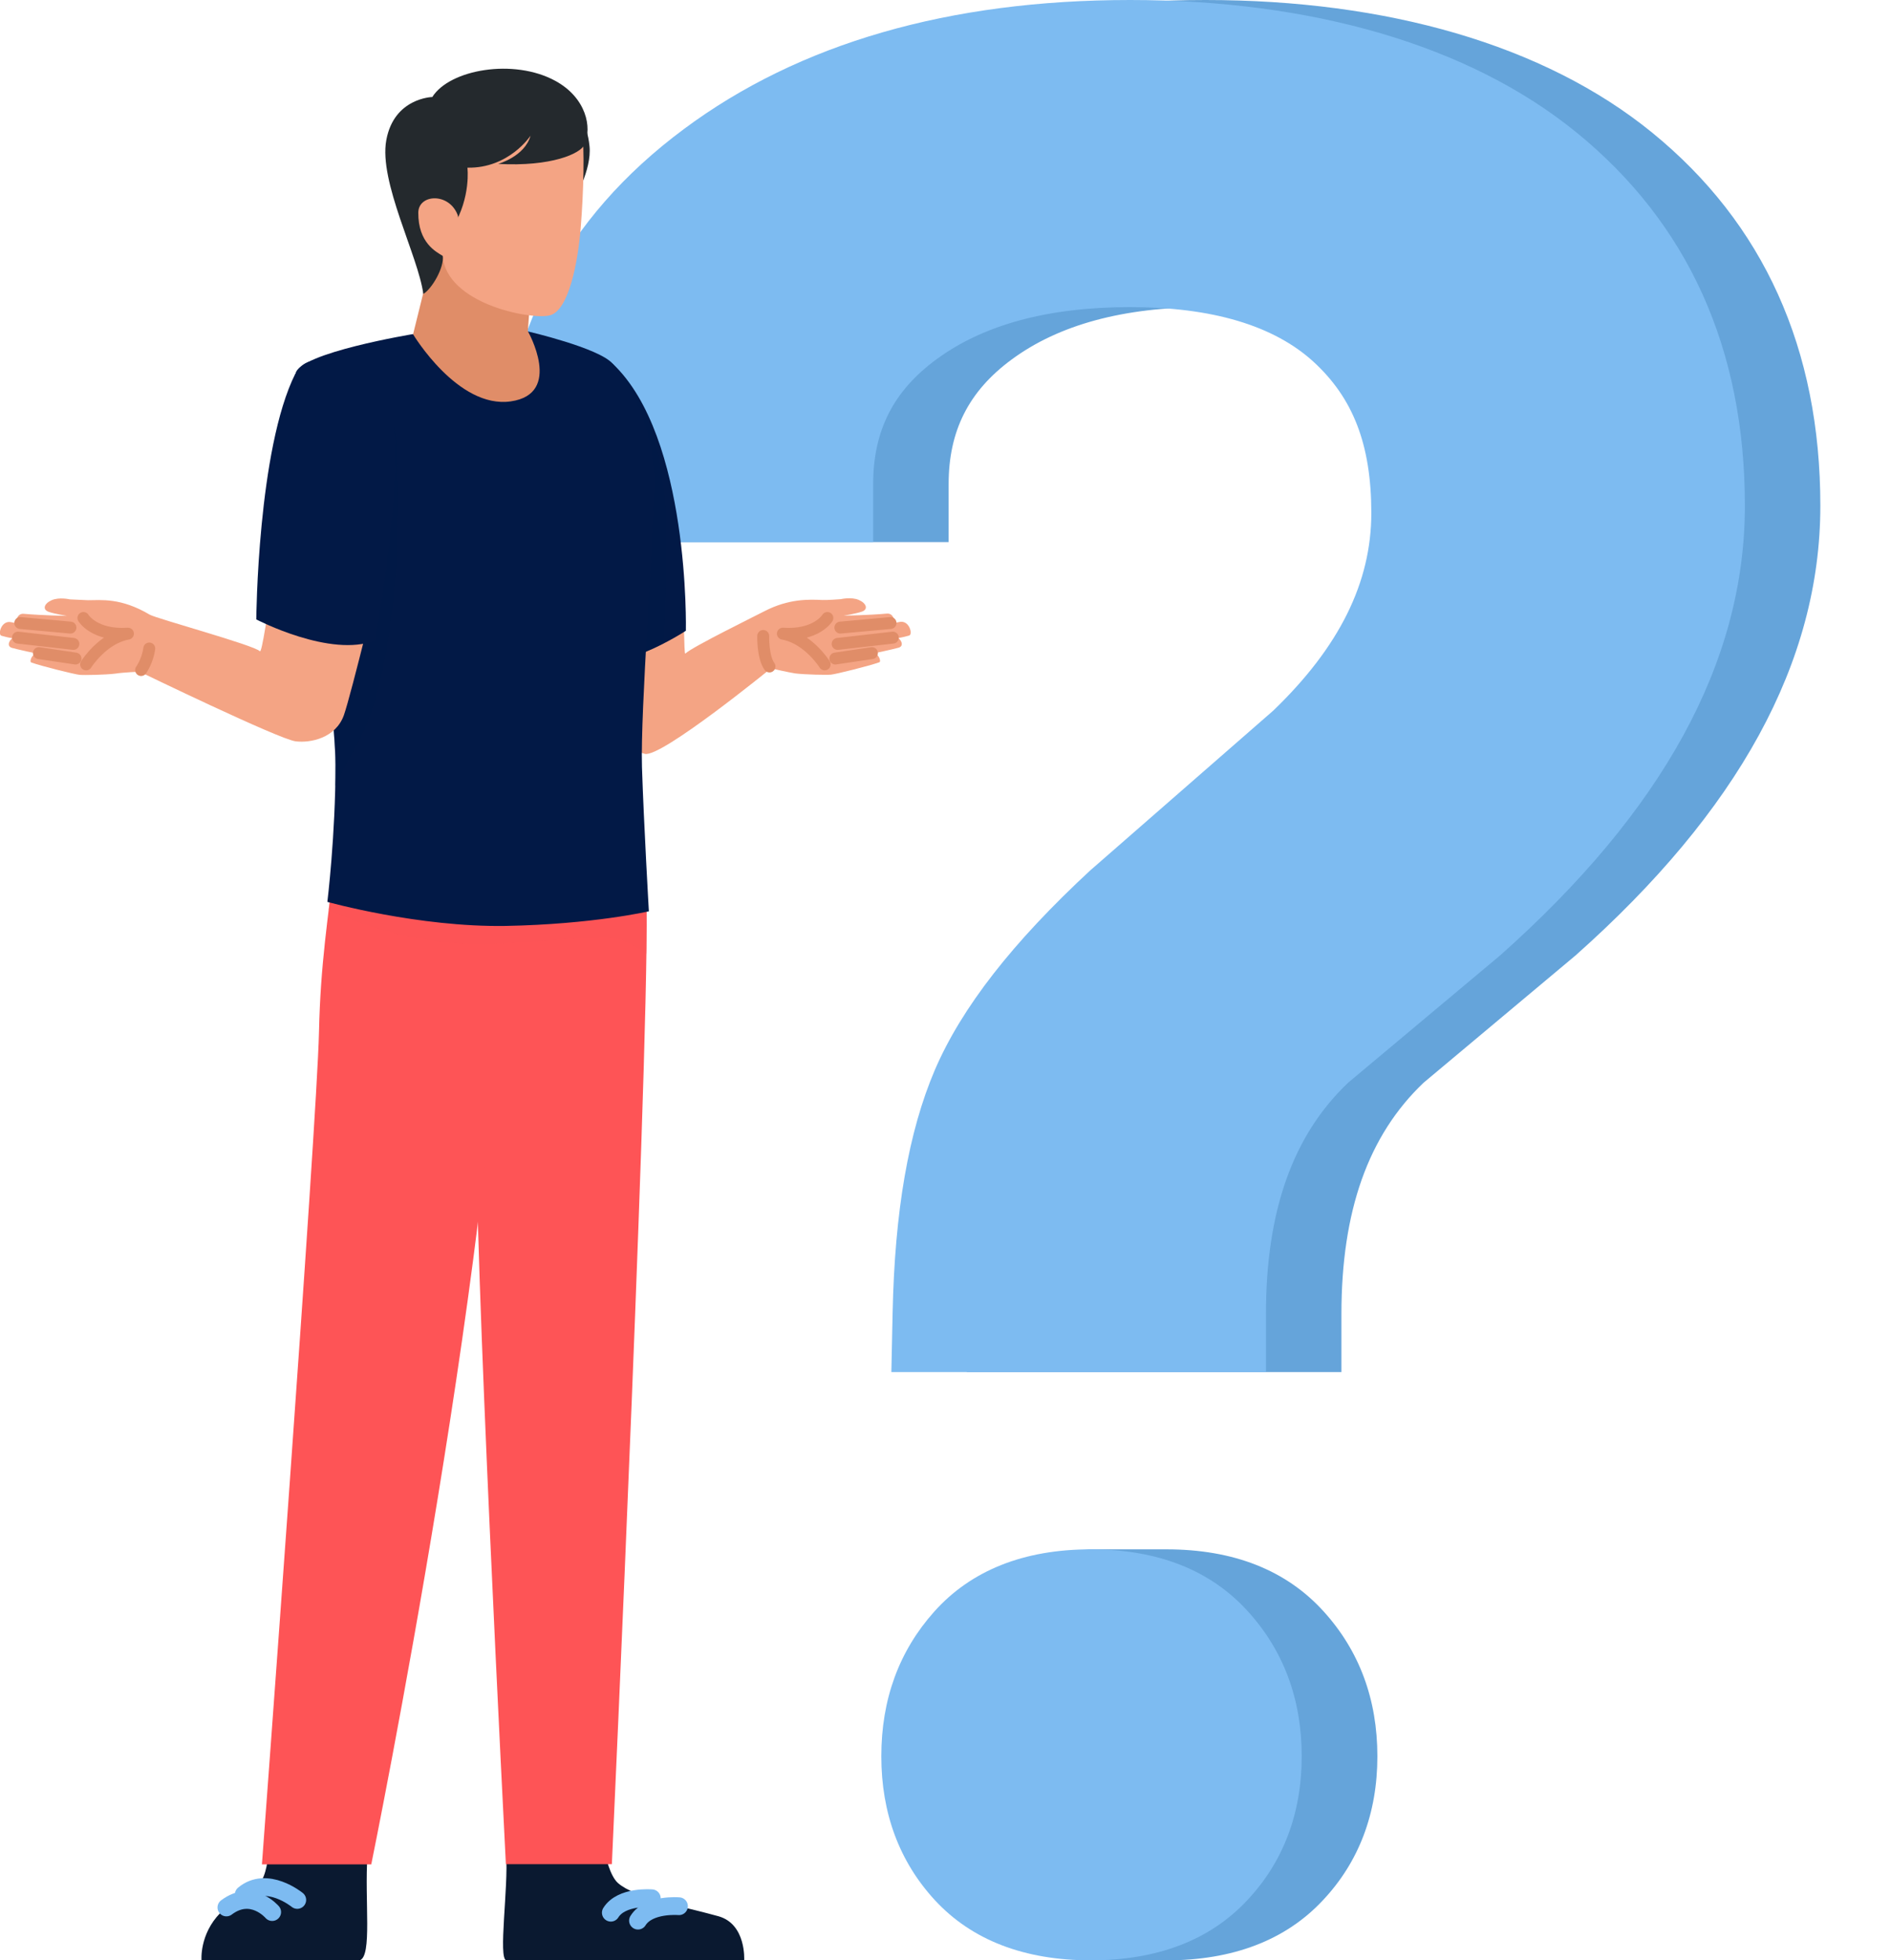 <?xml version="1.0" encoding="UTF-8"?><svg xmlns="http://www.w3.org/2000/svg" viewBox="0 0 90.46 93.77"><defs><style>.uuid-1f1ecd0e-cba1-4826-a5b3-c3d855ba62ad,.uuid-bc27e87b-e5b0-4c0e-8fa7-9d3dcce115c0{fill:#fe5456;}.uuid-1f1ecd0e-cba1-4826-a5b3-c3d855ba62ad,.uuid-8c354345-2d05-4e26-92ed-8a338c1251df{mix-blend-mode:multiply;opacity:.36;}.uuid-ee606844-07d8-4bb0-aa1d-b39c6118a858{fill:#65a4da;}.uuid-74175831-84fc-4aa7-872a-39c0b536815e{fill:#7dbbf1;}.uuid-c56fd1f9-3cef-4ae2-9a38-ec25c97b6d10{fill:#e08d68;}.uuid-79fc0702-d4b9-4f26-a428-bb92779e6a2c{stroke:#e08d68;stroke-width:.57px;}.uuid-79fc0702-d4b9-4f26-a428-bb92779e6a2c,.uuid-75a4a709-0ad2-4e83-8258-9d61cec47cce{fill:none;stroke-linecap:round;stroke-linejoin:round;}.uuid-fc813843-057f-4502-89bb-38db6b021654{fill:#24292d;}.uuid-3b676db6-1c56-4163-98fb-25f3c2bbd345{isolation:isolate;}.uuid-e5057aed-b70c-4d25-863f-44b7a19423cf,.uuid-8c354345-2d05-4e26-92ed-8a338c1251df{fill:#021946;}.uuid-31c9a649-a212-4527-b664-45eb25f3790f{fill:#0a1930;}.uuid-1c895e39-1e98-4a30-b5da-5c1fddd9194c{fill:#f4a484;}.uuid-75a4a709-0ad2-4e83-8258-9d61cec47cce{stroke:#7dbbf1;stroke-width:.85px;}</style></defs><g class="uuid-3b676db6-1c56-4163-98fb-25f3c2bbd345"><g id="uuid-1390fcb7-1623-4b2f-b853-4c985bb10dc4"><path class="uuid-ee606844-07d8-4bb0-aa1d-b39c6118a858" d="M55.8,93.77h-3.61c-2.51,0-6.42-7.03-6.42-9.76s3.89-9.9,6.42-9.9h3.61c3.2,0,5.72.99,7.51,2.96,1.72,1.89,2.58,4.22,2.58,6.94s-.88,5.06-2.62,6.9c-1.78,1.9-4.3,2.86-7.48,2.86ZM46.25,65.63l.06-2.82c.1-4.87.76-8.68,2.02-11.63,1.28-2.98,3.72-6.11,7.46-9.57l.06-.05,8.67-7.57c3.16-3.04,4.69-6.13,4.69-9.45s-.9-5.52-2.76-7.23c-1.9-1.74-4.86-2.62-8.78-2.62s-7.02.84-9.28,2.51c-2.05,1.51-3.01,3.41-3.01,5.96v2.77h-17.9l.04-2.81c.1-6.98,3.06-12.68,8.81-16.95C41.84,2.07,49.02,0,57.67,0s16.19,2.13,21.36,6.34c5.34,4.35,8.05,10.35,8.05,17.85s-3.94,14.61-11.72,21.52l-.06.05-7.2,6.03c-2.65,2.52-3.93,6.14-3.93,11.07v2.77h-17.91Z"/><path class="uuid-74175831-84fc-4aa7-872a-39c0b536815e" d="M52.19,93.77c-3.19,0-5.7-.97-7.46-2.87-1.7-1.84-2.57-4.16-2.57-6.89s.85-5.04,2.53-6.92c1.76-1.97,4.28-2.98,7.49-2.98s5.72.99,7.51,2.96c1.72,1.89,2.58,4.22,2.58,6.94s-.88,5.06-2.62,6.9c-1.78,1.9-4.3,2.86-7.48,2.86ZM42.64,65.63l.06-2.82c.1-4.87.76-8.68,2.02-11.63,1.28-2.98,3.72-6.11,7.46-9.57l.06-.05,8.67-7.57c3.16-3.04,4.69-6.13,4.69-9.45s-.9-5.52-2.76-7.23c-1.9-1.74-4.86-2.62-8.78-2.62s-7.02.84-9.28,2.51c-2.05,1.51-3.01,3.41-3.01,5.96v2.77h-17.9l.04-2.81c.1-6.98,3.06-12.68,8.81-16.95C38.23,2.07,45.41,0,54.06,0s16.19,2.13,21.36,6.34c5.34,4.35,8.05,10.35,8.05,17.85s-3.94,14.61-11.72,21.52l-.06.05-7.2,6.03c-2.65,2.52-3.93,6.14-3.93,11.07v2.77h-17.91Z"/><path class="uuid-31c9a649-a212-4527-b664-45eb25f3790f" d="M24.21,88.71c.12,1.54-.39,4.98.01,5.06h11.38s.11-1.73-1.23-2.11c-1.8-.5-3.99-.87-4.81-1.59-.4-.36-.6-1.36-.6-1.36h-4.75Z"/><path class="uuid-75a4a709-0ad2-4e83-8258-9d61cec47cce" d="M32.48,91.18s-1.45-.13-1.96.69"/><path class="uuid-75a4a709-0ad2-4e83-8258-9d61cec47cce" d="M31.18,90.8s-1.45-.13-1.96.69"/><path class="uuid-31c9a649-a212-4527-b664-45eb25f3790f" d="M17.58,88.71c-.15,2.21.24,4.88-.38,5.06h-7.56s-.11-1.24.9-2.27c.41-.42,1.39-.91,1.83-1.35.4-.4.46-1.44.46-1.44h4.75Z"/><path class="uuid-75a4a709-0ad2-4e83-8258-9d61cec47cce" d="M13.02,91.46s-.97-1.14-2.19-.22"/><path class="uuid-75a4a709-0ad2-4e83-8258-9d61cec47cce" d="M14.22,90.88s-1.45-1.19-2.56-.26"/><path class="uuid-1c895e39-1e98-4a30-b5da-5c1fddd9194c" d="M32.47,27.15c.33,2.04.22,4.22.32,4.11.27-.29,3.51-1.88,3.77-2.02,1.18-.61,2.13-.57,2.79-.54.22.01.87-.04.87-.04,0,0,.51-.12.87.04.36.16.46.45.13.56-.3.1-.86.19-.86.19,0,0,1.16-.02,2.07-.1.34-.03.38.44.38.44,0,0,.15-.02.22-.04.47-.1.65.6.46.65-.31.09-.53.12-.53.12.12.05.32.37.03.46-.32.09-1.18.27-1.18.27.2,0,.37.39.25.43-.47.17-2.08.57-2.31.59-.2.02-1.25,0-1.72-.06-.37-.06-1.15-.24-1.15-.24,0,0-5.25,4.28-6.03,4.09-.58-.15-1.69-.84-1.87-1.87-.19-1.03-1.43-7.17-1.43-7.17.49-3.1,4.4-2.96,4.9.13Z"/><path class="uuid-79fc0702-d4b9-4f26-a428-bb92779e6a2c" d="M36.51,30.42s-.03,1,.3,1.46"/><path class="uuid-79fc0702-d4b9-4f26-a428-bb92779e6a2c" d="M39.58,29.56s-.52.86-2.13.75c1.22.22,2,1.47,2,1.47"/><line class="uuid-79fc0702-d4b9-4f26-a428-bb92779e6a2c" x1="41.71" y1="31.24" x2="39.96" y2="31.5"/><line class="uuid-79fc0702-d4b9-4f26-a428-bb92779e6a2c" x1="42.71" y1="30.5" x2="40.07" y2="30.8"/><line class="uuid-79fc0702-d4b9-4f26-a428-bb92779e6a2c" x1="42.6" y1="29.8" x2="40.2" y2="30.02"/><path class="uuid-fc813843-057f-4502-89bb-38db6b021654" d="M27.6,5.36s.49.51.6,1.63c.12,1.13-.76,2.62-.76,2.62l.16-4.26Z"/><path class="uuid-bc27e87b-e5b0-4c0e-8fa7-9d3dcce115c0" d="M30.89,42.33c.37,3.49-1.62,46.84-1.62,46.84h-5.07s-1.59-30.84-1.38-35.34c.21-4.5-.76-8.77-.47-11.5.29-2.74,7.92-5.89,8.54,0Z"/><path class="uuid-bc27e87b-e5b0-4c0e-8fa7-9d3dcce115c0" d="M24.11,42.46c0,15.67-6.35,46.72-6.35,46.72h-5.23s2.63-35.31,2.73-39.83c.07-3.24.44-5.5.76-8.24.54-4.64,8.09-4.54,8.09,1.36Z"/><path class="uuid-1f1ecd0e-cba1-4826-a5b3-c3d855ba62ad" d="M30.92,45.61c-.23-.13-.49-.28-.76-.44-.75-.46-.98-.36-6.11-.04-.07,0-.13,0-.2.01-.51.03-1,.03-1.49.01-3.24-.13-5.88-1.26-6.64-1.63.1-.79.2-1.59.29-2.42.47-4,6.15-4.48,7.7-.75,2.3-1.77,6.71-2.45,7.18,1.98.05.46.05,1.61.03,3.27Z"/><path class="uuid-e5057aed-b70c-4d25-863f-44b7a19423cf" d="M29.3,17.39c3.72,3.49,3.51,12.78,3.51,12.78,0,0-3.42,2.28-5.46,1.39,0,0-1.54-9.52-.73-12.46.5-1.79,1.99-2.35,2.68-1.7Z"/><path class="uuid-8c354345-2d05-4e26-92ed-8a338c1251df" d="M31.88,26.22c-.05,1.78-.04,3.46-.14,4.56-1.18.6-3.08,1.35-4.39.78,0,0-1.54-9.52-.73-12.46.22-.78.63-1.33,1.07-1.64l1.61-.06h0c.18.2,2.76,2.3,2.57,8.83Z"/><path class="uuid-e5057aed-b70c-4d25-863f-44b7a19423cf" d="M19.76,15.98s-5.45.9-5.62,1.89c-.17.99,1.91,15.34,1.91,18.71s-.39,6.56-.39,6.56c0,0,4.37,1.22,8.54,1.15,4.17-.08,6.84-.7,6.84-.7,0,0-.24-4.14-.33-6.9-.08-2.76.57-10.79.57-13.74,0-2.56-1.2-4.65-1.98-5.56-.65-.75-4.06-1.54-4.06-1.54l-5.49.14Z"/><path class="uuid-8c354345-2d05-4e26-92ed-8a338c1251df" d="M17.16,35.47c-.47.85-.84,1.55-1.13,2.14.01-.34.01-.68.01-1.03,0-2.24-.92-9.32-1.48-14.12l4.22-2.45c.52,1.64.52,11.58-1.62,15.45Z"/><path class="uuid-c56fd1f9-3cef-4ae2-9a38-ec25c97b6d10" d="M20.26,13.97l-.5,2.02s2.14,3.57,4.67,3.21c2.53-.36.82-3.36.82-3.36l.1-1.34-4.66-2.76-.43,2.23Z"/><path class="uuid-1c895e39-1e98-4a30-b5da-5c1fddd9194c" d="M27.84,6.33c.13.67.08,2.86-.06,4.55-.13,1.64-.57,4.01-1.5,4.21-.93.21-4.92-.56-5.11-2.86-.68-.54-3.26-3.7-2.35-5.27,1.62-2.78,8.59-2.8,9.01-.64Z"/><path class="uuid-fc813843-057f-4502-89bb-38db6b021654" d="M27.97,6.91c-.2.44-1.59,1.07-4.14.93,0,0,1.27-.35,1.55-1.35,0,0-1.03,1.57-3.02,1.53,0,0,.18,1.4-.69,2.84,0,0-.57.76-.49,1.37.08.57-.53,1.6-.93,1.83-.24-1.81-2.14-5.36-1.77-7.36.37-2.02,2.2-2.06,2.2-2.06.83-1.32,3.9-1.86,5.89-.77,1.48.81,1.76,2.24,1.39,3.03Z"/><path class="uuid-1c895e39-1e98-4a30-b5da-5c1fddd9194c" d="M21.88,10.25c-.43-1.05-1.86-.96-1.87-.08-.01,1.45.86,1.88,1.17,2.07.31.19.95-1.36.7-1.99Z"/><path class="uuid-1c895e39-1e98-4a30-b5da-5c1fddd9194c" d="M13.14,27.21c-.33,2.04-.61,4.05-.71,3.94-.27-.29-4.98-1.57-5.27-1.75-1.38-.82-2.34-.69-2.95-.69l-.87-.04s-.51-.12-.87.04c-.36.16-.46.45-.13.56.3.1.86.19.86.19,0,0-1.16-.02-2.07-.1-.34-.03-.38.44-.38.44,0,0-.15-.02-.22-.04-.47-.1-.65.6-.46.65.31.09.53.12.53.12-.12.05-.32.37-.03.46.32.09,1.18.27,1.18.27-.2,0-.37.39-.25.43.47.17,2.08.57,2.31.59.2.02,1.25,0,1.72-.06.37-.06,1.15-.09,1.15-.09,0,0,6.66,3.23,7.46,3.33.72.09,1.92-.16,2.31-1.25.35-.99,1.81-7.02,1.81-7.02-.49-3.1-4.61-3.06-5.11.03Z"/><path class="uuid-79fc0702-d4b9-4f26-a428-bb92779e6a2c" d="M6.75,32.05s.31-.43.39-1.03"/><path class="uuid-79fc0702-d4b9-4f26-a428-bb92779e6a2c" d="M3.99,29.56s.52.86,2.13.75c-1.22.22-2,1.47-2,1.47"/><line class="uuid-79fc0702-d4b9-4f26-a428-bb92779e6a2c" x1="1.86" y1="31.24" x2="3.61" y2="31.5"/><line class="uuid-79fc0702-d4b9-4f26-a428-bb92779e6a2c" x1=".86" y1="30.5" x2="3.51" y2="30.8"/><line class="uuid-79fc0702-d4b9-4f26-a428-bb92779e6a2c" x1=".97" y1="29.8" x2="3.37" y2="30.02"/><path class="uuid-e5057aed-b70c-4d25-863f-44b7a19423cf" d="M14.13,17.87c-1.81,3.61-1.87,11.76-1.87,11.76,0,0,3.57,1.86,5.69,1,0,0,1.38-7.76.84-10.6-.33-1.74-3.77-3.91-4.65-2.15Z"/></g></g></svg>
